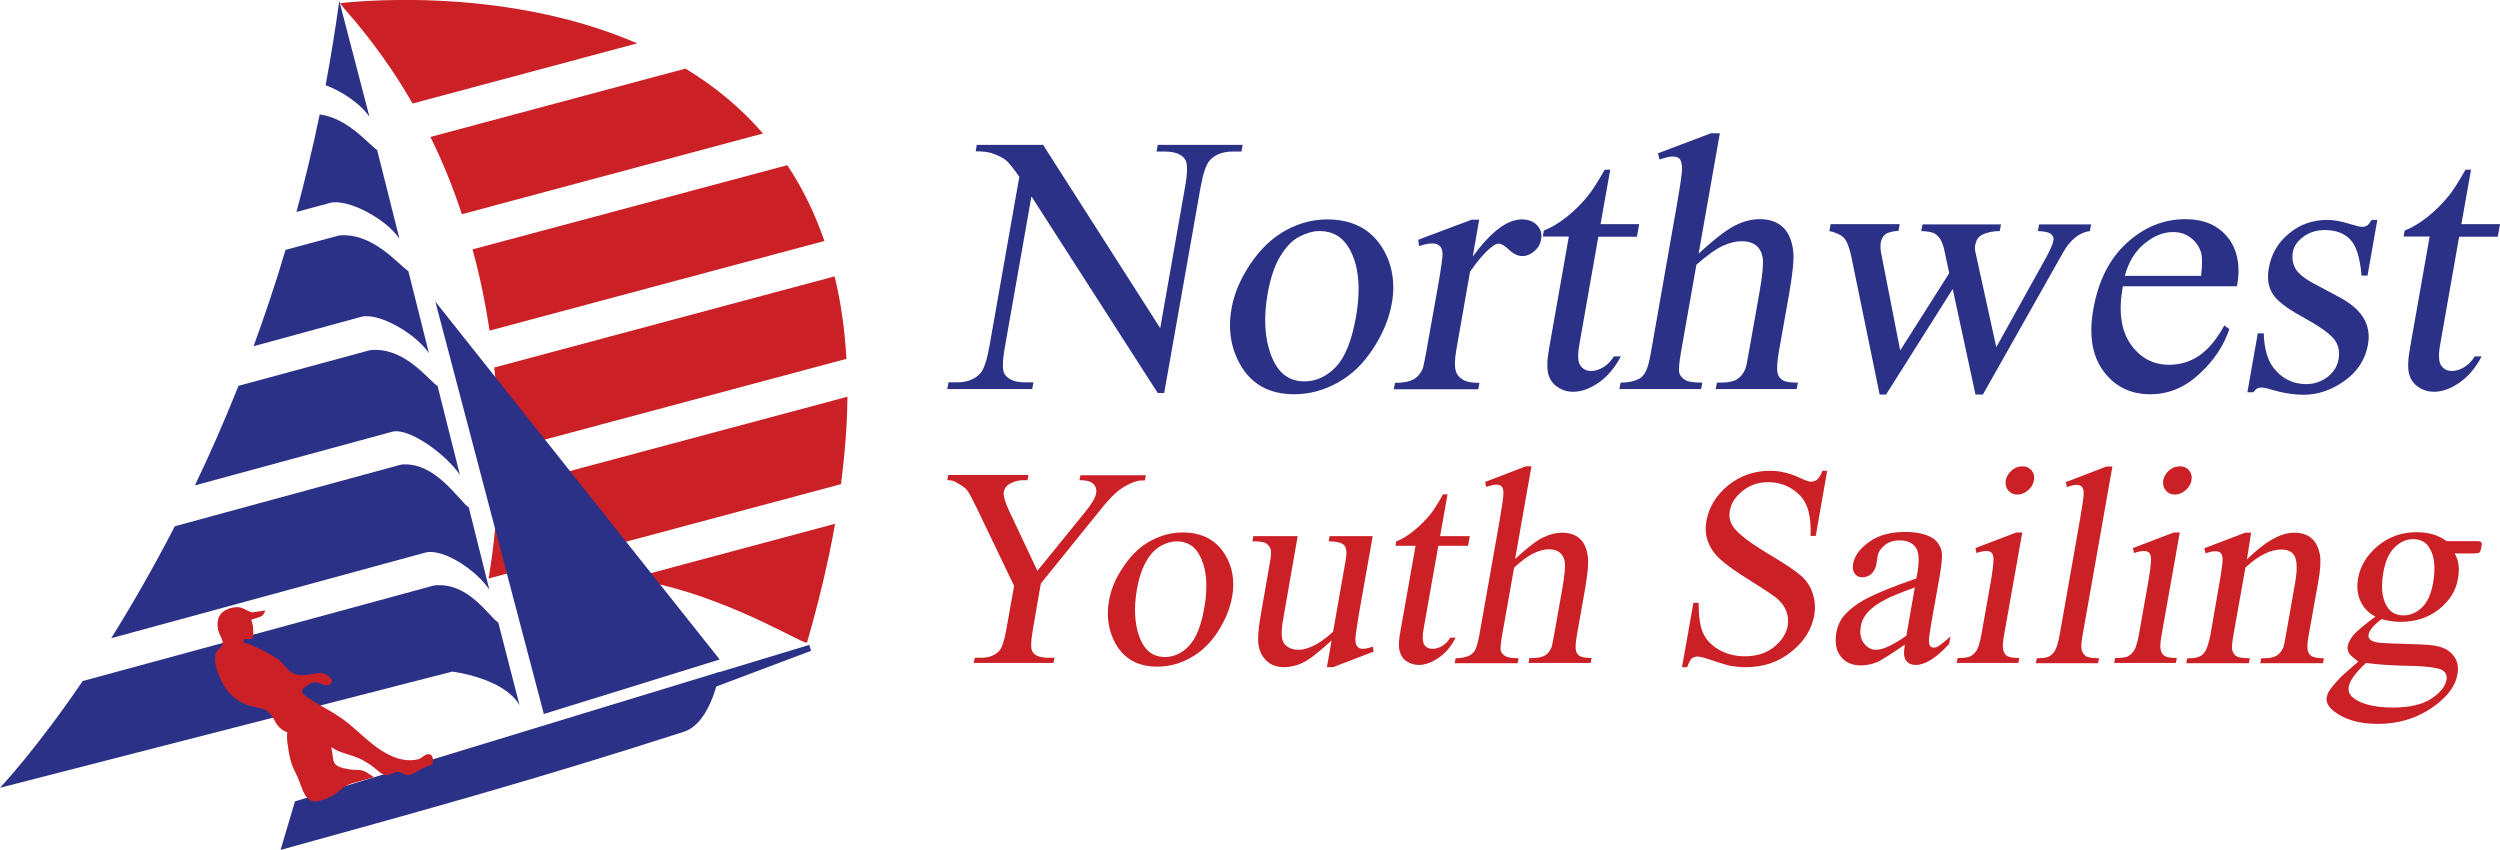 <?xml version="1.0" encoding="utf-8"?>
<!-- Generator: Adobe Illustrator 19.1.0, SVG Export Plug-In . SVG Version: 6.00 Build 0)  -->
<svg version="1.1" id="Layer_1" xmlns="http://www.w3.org/2000/svg" xmlns:xlink="http://www.w3.org/1999/xlink" x="0px" y="0px"
	 viewBox="0 0 1009.5 343.3" style="enable-background:new 0 0 1009.5 343.3;" xml:space="preserve">
<style type="text/css">
	.st0{fill:#CB2026;}
	.st1{fill:#2B3187;}
</style>
<g>
	<path class="st0" d="M197.7,133.5l135.2-36.2c-4-11.5-9-21.6-15-30.6l-127.1,34C193.9,111.9,196.1,122.9,197.7,133.5z"/>
	<path class="st0" d="M201.3,182.5l140.5-37.6c-0.7-12.1-2.3-23.2-4.8-33.3l-137.4,36.8C200.9,160.6,201.3,172.1,201.3,182.5z"/>
	<path class="st0" d="M197.3,233.6l142.3-38.1c1.6-12.5,2.5-24.3,2.6-35.3L201,198C200.2,215.1,198.3,227.8,197.3,233.6z"/>
	<path class="st0" d="M257.3,17.5C200.9-6.9,137.3,1.3,137.3,1.3l1.9,2.4c10.8,12.2,19.9,25,27.4,38.1L257.3,17.5z"/>
	<path class="st0" d="M254,233.8c4.3,0.5,8.6,1.3,12.9,2.3c32.2,7.8,58.6,24.9,59,23.3c4.9-17.1,8.7-33,11.3-47.9L254,233.8z"/>
	<path class="st0" d="M186.5,86.5l121.6-32.6c-9.3-10.7-19.9-19.3-31.3-26.2L173.8,55.3C178.9,65.6,183.1,76.1,186.5,86.5z"/>
</g>
<g>
	<path class="st1" d="M149.4,141.4l-53.1,14.4c-5.7,14.3-11.6,27.7-17.6,40.2l79.8-21.7l0,0c6.8-1.6,21.5,9.1,27.2,17.4l-9-35.8
		C172.7,153.2,163.2,139.9,149.4,141.4z"/>
	<path class="st1" d="M197.6,238.1l-8.3-33.2c-4.1-2.8-13.6-18.7-27.3-17.3l-91.4,24.9c-8.8,17-17.5,32.1-25.7,45.2l127-34.6l0,0
		C178.7,221.4,192,229.8,197.6,238.1z"/>
	<path class="st1" d="M136.8,95.1l-21.5,5.8c-4,13.6-8.4,26.5-12.9,38.9l43.6-11.9l0,0c6.8-1.7,21.5,6.4,27.2,14.7l-8.3-33.1
		C160.7,106.7,150.4,93.7,136.8,95.1z"/>
	<path class="st1" d="M131.5,34.4c6.7,2.5,14.2,7.6,17.7,12.8L137,0.4C135.4,12,133.5,23.4,131.5,34.4z"/>
	<path class="st1" d="M175.3,236.4L33.4,275C14.1,303.3,0,318.1,0,318.1l182.6-46.9c0,0,20.9,2.5,27.2,13.6l-8.6-33.4
		C197.2,248.8,189.1,234.9,175.3,236.4z"/>
	<path class="st1" d="M129.1,46.2c-2.8,13.6-6,26.7-9.4,39.4l13.7-3.7l0,0c6.9-1.7,22.3,6.2,27.9,14.5l-9-35.8
		C148.7,58.1,140.4,47.7,129.1,46.2z"/>
</g>
<path class="st1" d="M119.1,323.6l171.5-52.3c0,0-3.2,20.6-14.5,24.2c-59.3,19.1-104.2,31.5-162.8,47.7"/>
<polyline class="st1" points="175.8,121.8 290.6,266.3 219.6,288.3 "/>
<polyline class="st1" points="289.2,271.8 326.8,260.4 327.5,262.8 284.5,279 "/>
<path class="st0" d="M174,304.8c-1.8-1.1-3.6,1.4-5.1,1.8c-8.7,2-16.5-4.2-22.6-9.6c-1.9-1.7-3.8-3.4-5.8-5
	c-3.5-2.9-7.5-5.1-11.4-7.3c-2-1.2-3.9-2.3-5.8-3.7c-1.8-1.3-1.6-2.3-0.6-3.1c-0.1-0.2,2.3-1.7,2.6-1.9c2-1,3.9-0.1,5.8,0.6
	c1,0.4,2.8-0.1,2.9-1.4c0.1-1.3-1.6-2.4-2.6-2.9c-1.3-0.7-2.5-0.6-4-0.3c-3.4,0.6-7.4,1.4-10.4-1c-1.8-1.5-2.9-3.6-4.9-4.9
	c-4.2-2.7-9-5.3-13.8-6.7c-0.7-0.2,0.7-1.4,0.7-1.4s2.4,0.3,2.8-0.2c0.8-1.1,0.4-2.6,0.4-3.9c0.1-1.3-0.5-2.4-0.7-3.7
	c1.3-0.5,3.7-0.8,4.7-1.9c0.4-0.5,0.7-1.2,0.9-1.8l-5.3,0.8c-2-0.6-3.8-2-5.5-2.1c-1.6-0.1-3.3,0.2-5.1,1.1c-3.6,1.8-4,6-2.7,9.4
	c0.6,1.5,2.3,4,0.9,5.4c-1,1-2.1,1.7-2.4,3.3c-0.3,1.8-0.1,3.7,0.4,5.4c2.1,6.8,5.2,11.9,12,14.7c2.5,1,5.4,1.1,7.8,2.2
	c3,1.5,3.4,5,5.7,7.1c0.9,0.9,2,1.5,3.1,1.9c-0.1,0.9-0.1,1.8-0.1,2.1c0,1.5,0.3,3,0.5,4.5c0.3,2.2,0.8,4.5,1.5,6.6
	c0.8,2.1,2,4.1,2.8,6.2c0.8,2,1.4,4.2,2.6,6.1c1.8,2.8,3.8,2.8,6.8,1.9c3.1-0.9,5.4-2.4,7.8-4.5c1.7-1.5,3.7-2.2,5.8-2.7
	c2.3-0.6,7.3-2.1,7.3-2.1s-2.9-1.8-3.3-2.1c-2-1.2-4.1-0.6-6.4-1c-1.7-0.3-3.8-0.6-5.3-1.6c-1.6-1-1.5-3.1-1.8-4.8l-0.4-2.4l0-0.2
	c2.6,1.9,5.8,2.6,8.8,3.6c3.8,1.3,7.1,3.4,10.1,6c0.9,0.8,2.1,1.7,3.4,1.7c1.7,0.1,3.1-1.4,4.8-1.3c1.3,0,3.1,1.7,4.2,1.3
	c1.7-0.5,3.2-1.4,4.8-2.3c0.8-0.4,1.6-0.9,2.4-1.2c0.5-0.2,1.8-0.4,2.1-0.9C175.1,308,175,305.4,174,304.8"/>
<g>
	<path class="st1" d="M394.4,58.5h26.8l47.3,74l10-56.9c1.1-6.1,1.1-9.8,0-11.3c-1.4-2-4.1-3.1-8-3.1H467l0.5-2.7h34.3l-0.5,2.7
		h-3.5c-4.2,0-7.4,1.3-9.5,3.8c-1.3,1.6-2.5,5.1-3.5,10.6l-14.7,83.1h-2.6l-51-79.4l-10.7,60.7c-1.1,6.1-1.1,9.8,0,11.3
		c1.5,2,4.1,3.1,8,3.1h3.5l-0.5,2.7h-34.3l0.5-2.7h3.4c4.2,0,7.4-1.3,9.6-3.8c1.3-1.6,2.5-5.1,3.5-10.6l12.1-68.6
		c-2.3-3.3-4.1-5.6-5.3-6.6c-1.3-1.1-3.3-2.1-6-3c-1.3-0.4-3.4-0.7-6.3-0.7L394.4,58.5z"/>
	<path class="st1" d="M535.9,88.6c10.1,0,17.5,3.8,22.3,11.5c4,6.5,5.3,14.1,3.8,22.5c-1.1,6-3.5,12-7.5,18.1
		c-3.9,6.1-8.7,10.7-14.3,13.8c-5.6,3.1-11.4,4.7-17.6,4.7c-10,0-17.3-4-21.8-12c-3.8-6.7-5-14.3-3.5-22.7
		c1.1-6.1,3.7-12.2,7.8-18.2c4.1-6,8.9-10.5,14.3-13.4C524.8,90,530.3,88.6,535.9,88.6z M532.8,93.3c-2.6,0-5.3,0.8-8.2,2.3
		c-2.9,1.5-5.4,4.2-7.7,8c-2.3,3.8-3.9,8.8-5,14.8c-1.7,9.7-1.3,18.1,1.4,25.1c2.6,7,7.1,10.5,13.4,10.5c4.7,0,8.9-1.9,12.7-5.8
		c3.7-3.9,6.4-10.5,8.1-20c2.1-11.8,1.2-21.1-2.7-27.9C542.1,95.6,538.1,93.3,532.8,93.3z"/>
	<path class="st1" d="M597.3,88.6l-2.6,15c7.3-10,13.9-15,19.8-15c2.7,0,4.7,0.8,6.2,2.4c1.5,1.6,2,3.5,1.6,5.6
		c-0.3,1.9-1.2,3.5-2.7,4.8c-1.5,1.3-3.1,2-4.9,2c-1.7,0-3.5-0.8-5.3-2.5c-1.8-1.7-3.2-2.5-4.2-2.5c-0.9,0-1.9,0.5-3.1,1.5
		c-2.5,2-5.4,5.3-8.5,9.8l-5.6,31.9c-0.6,3.7-0.7,6.5-0.1,8.4c0.4,1.3,1.3,2.4,2.8,3.3c1.4,0.9,3.7,1.3,6.7,1.3l-0.5,2.6h-34.1
		l0.5-2.6c3.4,0,6-0.5,7.8-1.6c1.3-0.8,2.4-2,3.2-3.7c0.4-0.8,0.9-3.2,1.6-7.1l4.6-25.8c1.4-7.8,2-12.4,2-13.9
		c-0.1-1.5-0.4-2.6-1.2-3.2c-0.7-0.7-1.7-1-3-1c-1.5,0-3.3,0.4-5.3,1.1l-0.3-2.6l21.6-8.1H597.3z"/>
	<path class="st1" d="M650.2,68.6l-3.9,21.9h15.6l-0.9,5.1h-15.6l-7.6,43.2c-0.8,4.3-0.7,7.2,0.3,8.7c1,1.5,2.4,2.3,4.4,2.3
		c1.6,0,3.2-0.5,4.9-1.5c1.7-1,3.1-2.5,4.3-4.4h2.8c-2.5,4.8-5.6,8.3-9.1,10.7c-3.5,2.4-6.9,3.6-10.2,3.6c-2.2,0-4.3-0.6-6.2-1.9
		c-1.9-1.2-3.2-3-3.8-5.3c-0.6-2.3-0.5-5.9,0.4-10.7l7.9-44.8h-10.5l0.4-2.4c2.9-1.1,5.9-2.9,9.1-5.4c3.2-2.5,6.3-5.6,9.1-9.1
		c1.4-1.8,3.6-5.2,6.4-10.1H650.2z"/>
	<path class="st1" d="M694.5,53.7l-8.6,48.7c6.4-5.9,11.4-9.7,14.8-11.4c3.4-1.7,6.7-2.5,9.9-2.5c3.8,0,6.8,1,9.2,3.1
		c2.3,2.1,3.8,5.4,4.3,9.8c0.4,3.1-0.2,8.8-1.6,17l-4.2,23.6c-0.7,4.2-0.9,7.1-0.5,8.7c0.3,1.2,0.9,2.1,2,2.8c1,0.7,3.1,1,6.2,1
		l-0.5,2.6h-32.7l0.5-2.6h1.5c3.1,0,5.3-0.5,6.7-1.4c1.4-0.9,2.5-2.3,3.3-4.2c0.3-0.8,0.8-3.1,1.4-6.8l4.2-23.6
		c1.3-7.3,1.7-12,1.4-14.3c-0.4-2.3-1.3-4-2.7-5.1c-1.4-1.1-3.3-1.7-5.7-1.7c-2.4,0-5,0.6-7.8,1.9c-2.8,1.3-6.3,3.8-10.6,7.6
		l-6.2,35.2c-0.8,4.6-1,7.4-0.7,8.5c0.3,1.1,1.1,2,2.3,2.8c1.2,0.8,3.6,1.1,7,1.1l-0.5,2.6h-33l0.5-2.6c3,0,5.4-0.5,7.2-1.4
		c1.1-0.5,2-1.4,2.8-2.8c0.8-1.4,1.6-4.1,2.3-8.3l10.6-60.3c1.3-7.6,2-12.3,1.9-14c-0.1-1.7-0.4-2.9-1-3.6c-0.6-0.6-1.6-0.9-2.9-0.9
		c-1,0-2.7,0.4-5.2,1.2l-0.6-2.5l21.4-8.1H694.5z"/>
	<path class="st1" d="M739.2,90.5h27.9l-0.5,2.7c-2.6,0.2-4.4,0.7-5.3,1.4c-0.9,0.7-1.5,1.8-1.8,3.1c-0.3,1.5-0.2,3.3,0.3,5.5
		l7.5,38.3l19.8-31.2l-2.1-9.8c-0.7-2.9-1.8-4.9-3.5-6c-1-0.7-2.9-1.1-5.7-1.2l0.5-2.7h31.7l-0.5,2.7c-3.5,0.1-6.1,0.8-7.8,1.9
		c-1.1,0.8-1.8,2-2.1,3.7c-0.2,1-0.2,2,0.1,3l8.4,38.3l20.5-36.9c1.4-2.6,2.3-4.7,2.6-6.3c0.2-0.9-0.2-1.7-1-2.5
		c-0.8-0.7-2.6-1.1-5.3-1.2l0.5-2.7h21l-0.5,2.7c-4.3,0.6-7.9,3.5-10.8,8.6l-32.4,57.4h-3l-9.2-42.6l-26.9,42.6H759l-11.5-56
		c-0.8-3.5-1.7-5.9-2.9-7.2c-1.1-1.2-3.1-2.2-5.9-2.8L739.2,90.5z"/>
	<path class="st1" d="M857.2,115.6c-1.8,9.9-0.8,17.7,3.1,23.3c3.9,5.6,9.1,8.4,15.6,8.4c4.4,0,8.4-1.2,12-3.6
		c3.6-2.4,7.1-6.5,10.3-12.3l2,1.5c-2.2,6.6-6.2,12.7-12.1,18.1c-5.9,5.5-12.5,8.2-19.8,8.2c-8,0-14.3-3.1-18.9-9.3
		c-4.6-6.2-6-14.6-4.1-25.1c2-11.4,6.5-20.3,13.5-26.7c7-6.4,14.9-9.6,23.7-9.6c7.5,0,13.2,2.5,17.1,7.4c3.9,4.9,5.2,11.5,3.7,19.7
		H857.2z M858,111.4h30.8c0.5-4.3,0.5-7.3,0.1-9c-0.7-2.7-2.2-4.8-4.3-6.4c-2.1-1.6-4.5-2.3-7.1-2.3c-4,0-7.9,1.6-11.6,4.7
		C862.1,101.5,859.5,105.8,858,111.4z"/>
	<path class="st1" d="M960,88.6l-4,22.7h-2.4c-0.6-7.1-2.1-12-4.5-14.5c-2.4-2.6-5.9-3.9-10.3-3.9c-3.4,0-6.3,0.9-8.7,2.7
		c-2.4,1.8-3.8,3.8-4.2,6c-0.5,2.7-0.1,5,1.1,7c1.2,2,3.8,4.1,8.1,6.3l9.7,5.2c9,4.8,12.8,11.1,11.4,19c-1.1,6.1-4.2,10.9-9.5,14.7
		c-5.2,3.7-10.7,5.6-16.4,5.6c-4.1,0-8.6-0.7-13.6-2.2c-1.5-0.5-2.8-0.7-3.8-0.7c-1.1,0-2.1,0.6-3,1.9h-2.4l4.2-23.8h2.4
		c0.2,6.8,1.8,11.9,5.1,15.3c3.2,3.4,7.2,5.2,12,5.2c3.3,0,6.2-1,8.7-2.9c2.5-2,3.9-4.3,4.4-7.1c0.6-3.3-0.1-6.2-2-8.4
		c-2-2.3-6.1-5.2-12.5-8.7c-6.4-3.5-10.5-6.6-12.2-9.5c-1.7-2.8-2.2-6.3-1.4-10.5c1-5.5,3.7-10.1,8.1-13.7c4.4-3.7,9.6-5.5,15.6-5.5
		c2.6,0,5.7,0.6,9.2,1.7c2.3,0.7,3.9,1.1,4.8,1.1c0.8,0,1.4-0.2,1.9-0.5c0.5-0.3,1.1-1.1,1.9-2.3H960z"/>
	<path class="st1" d="M997.8,68.6l-3.9,21.9h15.6l-0.9,5.1H993l-7.6,43.2c-0.8,4.3-0.7,7.2,0.3,8.7c1,1.5,2.4,2.3,4.4,2.3
		c1.6,0,3.2-0.5,4.9-1.5c1.7-1,3.1-2.5,4.3-4.4h2.8c-2.5,4.8-5.6,8.3-9.1,10.7c-3.5,2.4-6.9,3.6-10.2,3.6c-2.2,0-4.3-0.6-6.2-1.9
		c-1.9-1.2-3.2-3-3.8-5.3c-0.6-2.3-0.5-5.9,0.4-10.7l7.9-44.8h-10.5l0.4-2.4c2.9-1.1,5.9-2.9,9.1-5.4c3.2-2.5,6.3-5.6,9.1-9.1
		c1.4-1.8,3.6-5.2,6.4-10.1H997.8z"/>
</g>
<g>
	<path class="st0" d="M436.3,191.9h26.4l-0.4,2.1h-1.5c-1,0-2.5,0.4-4.5,1.3c-2,0.9-3.9,2.1-5.7,3.7c-1.8,1.6-4.2,4.2-7,7.8
		l-23.3,28.8l-3.3,19c-0.8,4.7-0.8,7.6,0,8.7c1.1,1.6,3.2,2.3,6.3,2.3h2.5l-0.4,2.1h-32.2l0.4-2.1h2.7c3.2,0,5.6-1,7.3-2.9
		c1-1.2,1.9-3.9,2.7-8.2l3.2-17.9l-15.2-31.7c-1.8-3.7-3.1-6.1-3.8-7c-0.7-0.9-2.3-2-4.9-3.4c-0.7-0.4-1.7-0.6-3.1-0.6l0.4-2.1h32.4
		l-0.4,2.1h-1.7c-1.8,0-3.4,0.4-5,1.2c-1.6,0.8-2.6,2-2.9,3.7c-0.2,1.3,0.5,3.8,2.1,7.3l11.5,24.4l19-23.4c2.9-3.5,4.4-6.1,4.7-7.8
		c0.2-1,0.1-2-0.3-2.8c-0.4-0.8-1.1-1.5-2-1.9c-0.9-0.5-2.4-0.7-4.4-0.7L436.3,191.9z"/>
	<path class="st0" d="M477.5,215c7.7,0,13.4,2.9,17.1,8.8c3.1,5,4.1,10.8,2.9,17.3c-0.8,4.6-2.7,9.2-5.7,13.9
		c-3,4.7-6.7,8.2-11,10.6c-4.3,2.4-8.8,3.6-13.5,3.6c-7.7,0-13.3-3.1-16.8-9.2c-2.9-5.2-3.8-11-2.7-17.4c0.8-4.7,2.8-9.4,6-14
		c3.1-4.6,6.8-8.1,11-10.3C469,216.1,473.3,215,477.5,215z M475.1,218.6c-2,0-4.1,0.6-6.3,1.8c-2.2,1.2-4.2,3.2-5.9,6.2
		c-1.7,2.9-3,6.7-3.8,11.3c-1.3,7.4-1,13.9,1,19.3c2,5.4,5.4,8.1,10.3,8.1c3.6,0,6.9-1.5,9.7-4.5c2.9-3,4.9-8.1,6.2-15.4
		c1.6-9.1,0.9-16.2-2.1-21.5C482.3,220.4,479.2,218.6,475.1,218.6z"/>
	<path class="st0" d="M554.3,216.5l-5.5,31c-1,5.9-1.5,9.5-1.5,10.9c0,1.3,0.3,2.2,0.9,2.8c0.5,0.5,1.2,0.8,2,0.8
		c1.2,0,2.5-0.3,4.1-0.9l0.4,2l-16.4,6.3h-2.5l1.9-10.8c-5.2,4.8-9.1,7.8-11.6,9c-2.5,1.2-5.1,1.8-7.6,1.8c-2.9,0-5.2-0.8-7-2.5
		c-1.8-1.7-2.9-3.8-3.3-6.4c-0.4-2.6-0.1-6.3,0.7-11.1l4-22.9c0.4-2.4,0.5-4.1,0.1-5c-0.4-0.9-1-1.6-1.9-2.2
		c-0.9-0.5-2.7-0.7-5.4-0.7l0.4-2.1h17.9l-6,34.3c-0.8,4.8-0.6,7.9,0.8,9.4c1.4,1.5,3.3,2.2,5.6,2.2c1.6,0,3.5-0.5,5.7-1.5
		c2.2-1,5-2.9,8.2-5.8l5.1-29c0.5-2.9,0.3-4.9-0.6-5.9c-0.9-1-3-1.6-6.3-1.6l0.4-2.1H554.3z"/>
	<path class="st0" d="M584.5,199.7l-3,16.8h12l-0.7,3.9h-12l-5.9,33.2c-0.6,3.3-0.5,5.5,0.2,6.7c0.7,1.2,1.9,1.7,3.4,1.7
		c1.2,0,2.5-0.4,3.8-1.1c1.3-0.8,2.4-1.9,3.3-3.4h2.2c-1.9,3.7-4.3,6.4-7,8.2c-2.7,1.8-5.3,2.8-7.9,2.8c-1.7,0-3.3-0.5-4.8-1.4
		c-1.5-0.9-2.4-2.3-2.9-4.1c-0.5-1.8-0.4-4.5,0.3-8.2l6.1-34.4h-8.1l0.3-1.8c2.2-0.8,4.5-2.2,7-4.2c2.5-2,4.8-4.3,7-7
		c1.1-1.4,2.8-4,4.9-7.8H584.5z"/>
	<path class="st0" d="M618.4,188.3l-6.6,37.4c4.9-4.5,8.7-7.5,11.4-8.7c2.6-1.3,5.2-1.9,7.6-1.9c2.9,0,5.3,0.8,7.1,2.4
		c1.8,1.6,2.9,4.1,3.3,7.5c0.3,2.4-0.1,6.7-1.2,13.1l-3.2,18.1c-0.6,3.2-0.7,5.5-0.4,6.6c0.2,0.9,0.7,1.6,1.5,2.1
		c0.8,0.5,2.4,0.8,4.8,0.8l-0.4,2h-25.1l0.4-2h1.2c2.4,0,4.1-0.4,5.2-1.1c1.1-0.7,1.9-1.8,2.5-3.2c0.2-0.6,0.6-2.3,1.1-5.3l3.2-18.1
		c1-5.6,1.3-9.3,1.1-11c-0.3-1.8-1-3.1-2.1-3.9c-1.1-0.9-2.6-1.3-4.3-1.3c-1.8,0-3.8,0.5-6,1.5c-2.1,1-4.9,2.9-8.1,5.9l-4.8,27
		c-0.6,3.5-0.8,5.7-0.6,6.5c0.2,0.9,0.8,1.6,1.8,2.2c1,0.6,2.7,0.9,5.4,0.9l-0.4,2h-25.4l0.4-2c2.3,0,4.1-0.4,5.6-1.1
		c0.8-0.4,1.5-1.1,2.2-2.1c0.6-1,1.2-3.2,1.8-6.4l8.2-46.3c1-5.8,1.5-9.4,1.5-10.8c0-1.3-0.3-2.3-0.8-2.7c-0.5-0.5-1.2-0.7-2.2-0.7
		c-0.8,0-2.1,0.3-4,0.9l-0.4-2l16.4-6.3H618.4z"/>
	<path class="st0" d="M737.8,190.2l-4.6,26.2h-2.1c0.2-5-0.3-9-1.5-12c-1.2-3-3.3-5.3-6.2-7.1c-2.9-1.8-6.1-2.6-9.5-2.6
		c-3.9,0-7.3,1.2-10.2,3.5c-3,2.4-4.7,5.1-5.2,8.1c-0.4,2.3,0,4.4,1.3,6.3c1.8,2.8,6.7,6.5,14.5,11.2c6.4,3.8,10.7,6.7,13,8.7
		c2.2,2,3.8,4.4,4.7,7.2c0.9,2.8,1.1,5.6,0.6,8.7c-1,5.7-4.1,10.7-9.3,14.8c-5.2,4.2-11.3,6.2-18.3,6.2c-2.2,0-4.2-0.2-6.1-0.5
		c-1.1-0.2-3.4-0.9-6.8-2c-3.4-1.2-5.6-1.8-6.6-1.8c-0.9,0-1.7,0.3-2.4,0.8c-0.6,0.6-1.2,1.7-1.8,3.5h-2.1l4.6-26h2.1
		c0,5.4,0.6,9.5,1.8,12.2c1.2,2.7,3.3,4.9,6.3,6.7c3.1,1.8,6.6,2.7,10.6,2.7c4.7,0,8.5-1.2,11.7-3.7c3.1-2.5,5-5.4,5.6-8.7
		c0.3-1.9,0.1-3.7-0.5-5.6c-0.7-1.9-2-3.7-3.8-5.3c-1.3-1.1-4.8-3.5-10.6-7.1c-5.8-3.6-9.9-6.5-12.3-8.7c-2.4-2.2-4-4.5-5-7.2
		c-1-2.6-1.2-5.5-0.6-8.6c1-5.4,3.9-10.1,8.7-14.1c4.9-3.9,10.5-5.9,17-5.9c4,0,8.1,1,12.3,3c1.9,0.9,3.3,1.4,4.2,1.4
		c1,0,1.8-0.3,2.5-0.9c0.7-0.6,1.4-1.7,2.1-3.5H737.8z"/>
	<path class="st0" d="M769.2,260.3c-6,4.1-9.7,6.4-11.1,7c-2.2,0.9-4.4,1.4-6.7,1.4c-3.5,0-6.2-1.2-8.1-3.6
		c-1.9-2.4-2.4-5.6-1.8-9.6c0.4-2.5,1.4-4.7,2.8-6.5c2-2.5,5-4.9,9.2-7.2c4.2-2.2,10.9-5,20.3-8.2l0.4-2c0.9-5.1,0.7-8.6-0.6-10.5
		c-1.3-1.9-3.5-2.9-6.6-2.9c-2.3,0-4.3,0.6-5.9,1.9c-1.6,1.3-2.6,2.7-2.9,4.4l-0.5,3.2c-0.3,1.7-1,3-2,4c-1,0.9-2.3,1.4-3.7,1.4
		c-1.4,0-2.4-0.5-3.1-1.5c-0.7-1-0.9-2.3-0.6-4c0.6-3.2,2.7-6.1,6.5-8.8c3.7-2.7,8.6-4,14.5-4c4.5,0,8.1,0.8,10.8,2.3
		c2,1.2,3.3,3,3.9,5.4c0.4,1.6,0.1,4.9-0.7,9.8l-3.1,17.4c-0.9,4.9-1.3,7.9-1.3,9c0,1.1,0.2,1.8,0.5,2.2c0.4,0.4,0.8,0.6,1.4,0.6
		c0.6,0,1.1-0.1,1.6-0.4c0.9-0.5,2.6-1.8,5.2-4.1l-0.6,3.1c-5.2,5.6-9.6,8.4-13.4,8.4c-1.8,0-3.2-0.6-4-1.9
		C768.8,265.5,768.6,263.4,769.2,260.3z M769.8,256.7l3.4-19.5c-6,2.2-9.9,3.8-11.7,4.8c-3.2,1.6-5.6,3.4-7.2,5.1
		c-1.6,1.8-2.6,3.7-2.9,5.9c-0.5,2.7-0.1,4.9,1.2,6.7c1.3,1.8,3,2.7,5.1,2.7C760.5,262.3,764.5,260.4,769.8,256.7z"/>
	<path class="st0" d="M816.6,215l-7.3,41.1c-0.6,3.2-0.7,5.3-0.4,6.4c0.3,1.1,0.8,1.9,1.6,2.4c0.8,0.5,2.4,0.8,4.9,0.8l-0.4,2h-24.9
		l0.4-2c2.5,0,4.2-0.2,5.2-0.7c0.9-0.5,1.8-1.3,2.5-2.4c0.7-1.1,1.3-3.3,1.9-6.4l3.5-19.7c1-5.6,1.4-9.1,1.4-10.8
		c-0.1-1.2-0.3-2-0.8-2.5c-0.5-0.5-1.2-0.7-2.2-0.7c-1,0-2.4,0.3-3.9,0.8l-0.4-2l16.5-6.3H816.6z M816.7,188.3
		c1.6,0,2.8,0.6,3.7,1.7c0.9,1.1,1.2,2.4,0.9,4c-0.3,1.6-1.1,2.9-2.4,4c-1.3,1.1-2.7,1.7-4.3,1.7c-1.6,0-2.8-0.6-3.7-1.7
		c-0.9-1.1-1.2-2.5-1-4c0.3-1.6,1.1-2.9,2.4-4C813.6,188.8,815.1,188.3,816.7,188.3z"/>
	<path class="st0" d="M853,188.3l-12,67.9c-0.6,3.2-0.7,5.3-0.4,6.4c0.3,1,0.9,1.8,1.7,2.4c0.9,0.5,2.6,0.8,5.3,0.8l-0.4,2h-25.1
		l0.4-2c2.3,0,4-0.2,4.9-0.7c0.9-0.5,1.8-1.3,2.4-2.4c0.7-1.1,1.3-3.3,1.9-6.4l8.2-46.5c1-5.8,1.5-9.3,1.5-10.6
		c0-1.3-0.3-2.2-0.8-2.7c-0.5-0.5-1.2-0.7-2.1-0.7c-1,0-2.3,0.3-3.8,0.9l-0.6-2l16.4-6.3H853z"/>
	<path class="st0" d="M880.2,215l-7.3,41.1c-0.6,3.2-0.7,5.3-0.4,6.4c0.3,1.1,0.8,1.9,1.6,2.4c0.8,0.5,2.4,0.8,4.9,0.8l-0.4,2h-24.9
		l0.4-2c2.5,0,4.2-0.2,5.2-0.7c0.9-0.5,1.8-1.3,2.5-2.4c0.7-1.1,1.3-3.3,1.9-6.4l3.5-19.7c1-5.6,1.4-9.1,1.4-10.8
		c-0.1-1.2-0.3-2-0.8-2.5c-0.5-0.5-1.2-0.7-2.2-0.7c-1,0-2.4,0.3-3.9,0.8l-0.4-2l16.5-6.3H880.2z M880.3,188.3
		c1.6,0,2.8,0.6,3.7,1.7c0.9,1.1,1.2,2.4,0.9,4c-0.3,1.6-1.1,2.9-2.4,4c-1.3,1.1-2.7,1.7-4.3,1.7c-1.6,0-2.8-0.6-3.7-1.7
		c-0.9-1.1-1.2-2.5-1-4c0.3-1.6,1.1-2.9,2.3-4C877.2,188.8,878.6,188.3,880.3,188.3z"/>
	<path class="st0" d="M907.3,225.9c7.3-7.2,13.6-10.8,19.1-10.8c2.8,0,5.1,0.7,6.8,2.1c1.8,1.4,3,3.7,3.6,6.9
		c0.4,2.2,0.2,5.7-0.6,10.3l-3.9,21.8c-0.6,3.2-0.7,5.4-0.4,6.6c0.2,0.9,0.8,1.7,1.6,2.2c0.8,0.5,2.5,0.8,4.9,0.8l-0.4,2h-25.3
		l0.4-2h1.1c2.4,0,4.1-0.4,5.2-1.1c1.1-0.7,1.9-1.8,2.6-3.2c0.2-0.6,0.6-2.3,1.1-5.3l3.7-21c0.8-4.7,0.8-8,0-10.1
		c-0.8-2.1-2.7-3.2-5.6-3.2c-4.4,0-9.3,2.4-14.5,7.3l-4.8,27c-0.6,3.5-0.8,5.6-0.5,6.4c0.3,1.1,0.9,1.9,1.7,2.4
		c0.8,0.5,2.6,0.8,5.4,0.8l-0.4,2h-25.3l0.4-2h1.1c2.6,0,4.5-0.7,5.6-2c1.1-1.3,2-3.8,2.7-7.6l3.3-19c1.1-6.1,1.6-9.9,1.6-11.2
		c0-1.3-0.3-2.3-0.8-2.7c-0.5-0.5-1.2-0.7-2.2-0.7c-1,0-2.3,0.3-3.9,0.8l-0.5-2l16.5-6.3h2.4L907.3,225.9z"/>
	<path class="st0" d="M959.2,249c-2.9-1.5-4.9-3.7-6.1-6.4c-1.2-2.7-1.5-5.8-0.9-9.1c0.9-5.1,3.6-9.4,8-13.1
		c4.5-3.7,9.7-5.5,15.6-5.5c4.9,0,8.9,1.2,12.1,3.6h10.8c1.6,0,2.5,0,2.8,0.1c0.2,0.1,0.4,0.3,0.5,0.5c0.2,0.3,0.2,0.9,0,1.8
		c-0.2,1-0.4,1.6-0.6,2c-0.1,0.2-0.4,0.3-0.7,0.4c-0.3,0.1-1.3,0.2-2.9,0.2h-6.6c1.6,2.7,2.1,6.1,1.3,10.3
		c-0.8,4.8-3.4,8.8-7.6,12.2c-4.3,3.4-9.4,5.1-15.6,5.1c-2.5,0-5.1-0.4-7.6-1.1c-1.9,1.4-3.2,2.7-4,3.7c-0.8,1.1-1.2,2-1.3,2.7
		c-0.1,0.6,0.1,1.2,0.6,1.8c0.5,0.6,1.6,1,3.4,1.3c1,0.1,3.6,0.3,7.8,0.4c7.6,0.2,12.6,0.4,14.8,0.8c3.4,0.5,5.9,1.8,7.6,3.9
		c1.7,2.1,2.3,4.7,1.7,7.7c-0.7,4.2-3.4,8.2-8,11.8c-6.8,5.4-14.8,8.2-24.2,8.2c-7.2,0-13-1.6-17.4-4.9c-2.5-1.9-3.5-3.8-3.2-5.8
		c0.2-0.9,0.5-1.8,1.1-2.7c0.9-1.4,2.5-3.3,4.9-5.8c0.3-0.3,2.6-2.3,6.8-6c-1.7-1.2-2.9-2.2-3.6-3.1c-0.6-0.9-0.9-1.9-0.7-3.1
		c0.2-1.3,1-2.8,2.4-4.6C951.9,254.7,954.8,252.2,959.2,249z M955.4,267.7c-2.1,1.9-3.7,3.7-4.9,5.3c-1.2,1.6-1.9,3.1-2.1,4.5
		c-0.3,1.8,0.5,3.4,2.4,4.7c3.3,2.3,8.5,3.5,15.5,3.5c6.7,0,11.9-1.2,15.5-3.6c3.6-2.4,5.6-4.9,6.1-7.6c0.3-1.9-0.4-3.3-2.1-4.1
		c-1.8-0.8-5.5-1.3-11.3-1.5C966.1,268.8,959.8,268.3,955.4,267.7z M974.5,217.7c-2.8,0-5.3,1.1-7.5,3.3c-2.3,2.2-3.8,5.6-4.6,10.1
		c-1,5.9-0.6,10.4,1.4,13.7c1.5,2.5,3.7,3.7,6.7,3.7c2.8,0,5.3-1.1,7.5-3.2c2.2-2.1,3.7-5.5,4.5-10c1-5.9,0.6-10.6-1.4-13.9
		C979.7,218.9,977.4,217.7,974.5,217.7z"/>
</g>
</svg>
